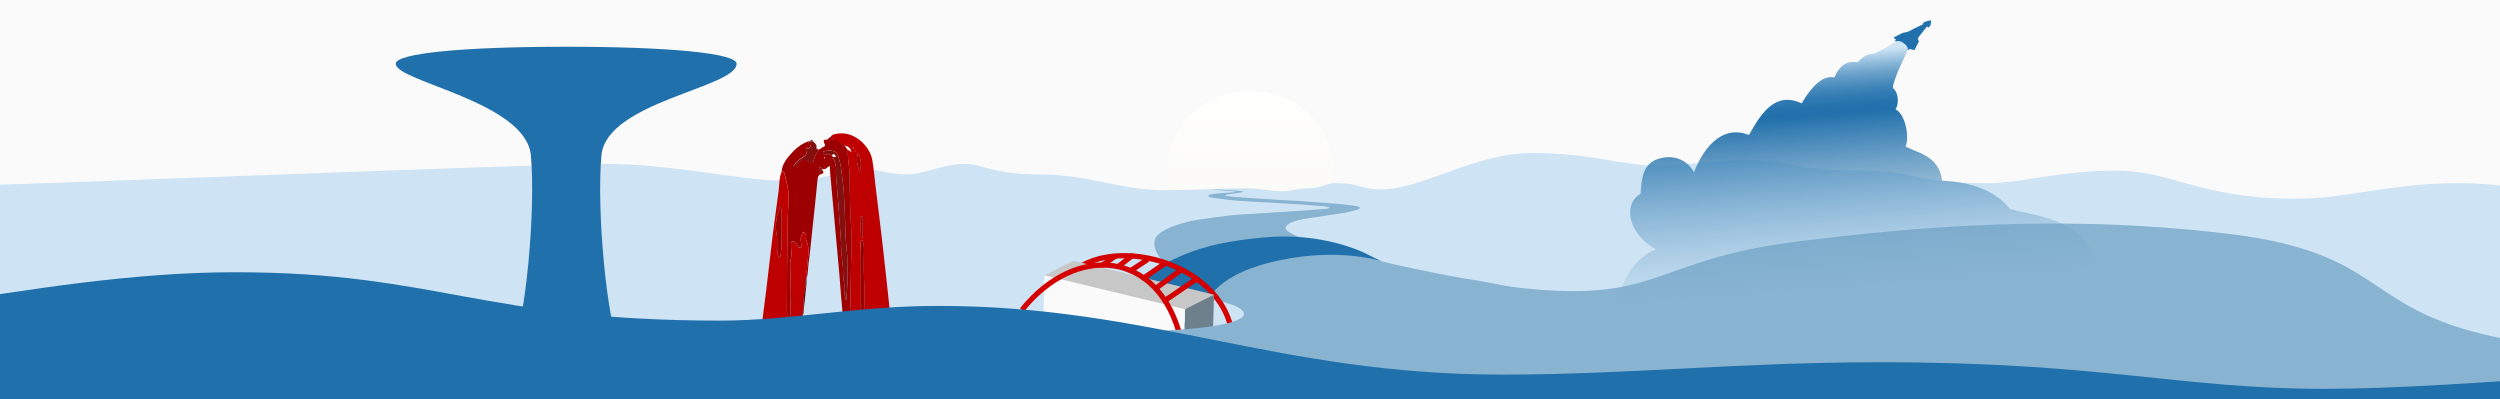 <?xml version="1.0" encoding="UTF-8"?>
<!-- Generator: Adobe Illustrator 28.3.0, SVG Export Plug-In . SVG Version: 6.00 Build 0)  -->
<svg xmlns="http://www.w3.org/2000/svg" xmlns:xlink="http://www.w3.org/1999/xlink" version="1.1" id="Layer_1" x="0px" y="0px" viewBox="0 0 3824 611" style="enable-background:new 0 0 3824 611;" xml:space="preserve">
<rect x="0" y="0" width="3824" height="611" fill="#333333" stroke="none"/>
<style type="text/css">
	.st0{clip-path:url(#SVGID_00000173859988105600790760000010432832296978171298_);}
	.st1{fill:#FAFAFA;}
	.st2{opacity:0.5;}
	.st3{fill:#FAF7EE;}
	.st4{fill:url(#SVGID_00000018949358451008432570000006007105282994803125_);}
	.st5{fill:#CEE4F5;}
	.st6{fill:#BF0000;}
	.st7{fill:#9C0000;}
	.st8{fill:#840F0F;}
	.st9{fill:#53080A;}
	.st10{fill:#FEFEFD;}
	.st11{fill:#88B3D1;}
	.st12{fill:#2070AB;}
	.st13{fill:none;stroke:#D40000;stroke-width:8;stroke-miterlimit:10;}
	.st14{fill:#C7C7C7;}
	.st15{fill:#6D808C;}
	.st16{fill:none;stroke:#D40000;stroke-width:8;stroke-linecap:round;stroke-linejoin:round;stroke-miterlimit:10;}
	.st17{fill:url(#SVGID_00000157291430555415036790000003333483040427712443_);}
</style>
<g>
	<defs>
		<rect id="SVGID_1_" width="3824" height="611"></rect>
	</defs>
	<clipPath id="SVGID_00000016777345474263374810000001395641487130120615_">
		<use xlink:href="#SVGID_1_" style="overflow:visible;"></use>
	</clipPath>
	<g style="clip-path:url(#SVGID_00000016777345474263374810000001395641487130120615_);">
		<rect class="st1" width="3824" height="611"></rect>
		<g class="st2">
			<path class="st3" d="M2039.6,258.3c0,65.8-56.8,119.7-127.1,119.7c-70.3,0-127.2-53.5-127.2-119.7c0-66.2,56.8-119.3,127.2-119.3     C1982.8,139,2039.6,192.5,2039.6,258.3z"></path>
		</g>
		
			<linearGradient id="SVGID_00000026846115487792611670000009085252603164665239_" gradientUnits="userSpaceOnUse" x1="1912.415" y1="472" x2="1912.415" y2="275.097" gradientTransform="matrix(1 0 0 -1 0 611)">
			<stop offset="0" style="stop-color:#FFFFFF"></stop>
			<stop offset="1" style="stop-color:#FFFFFF;stop-opacity:0"></stop>
		</linearGradient>
		<path style="fill:url(#SVGID_00000026846115487792611670000009085252603164665239_);" d="M2039.6,258.3    c0,65.8-56.8,119.7-127.1,119.7c-70.3,0-127.2-53.5-127.2-119.7c0-66.2,56.8-119.3,127.2-119.3    C1982.8,139,2039.6,192.5,2039.6,258.3z"></path>
		<path class="st5" d="M2682.3,245c50.7,0,67.7,16,150.2,16c115.5,0,83.5,19.1,208.5,19.1c51.5,0,108.5-19.1,196-19.1    s125.5,42.9,275,42.9c75.7,0,149-23.8,246-23.8s149.5,23.8,222,23.8c34.6,0,174-14.2,244.5-14.2s204.5,40.5,204.5,54.2V728H285.3    c0-3.1-555.5-356.6-637-435.5c174,0,1145.7-41.8,1277.7-41.8c101,0,208.5,25.2,263,25.2c100.3,0,95.8-19.4,118.4-19.4    c22.6,0,54.1,10.3,80.1,10.3c25.9,0,55.2-16.1,86.8-16.1s41.7,16.1,116.1,16.1s124,24.1,189.4,24.1c65.4,0,71.2-2.8,126.3-2.8    c20.3,0,38.3,4.4,54.1,4.4c15.8,0,23.7-4.4,41.7-4.4c18,0,28.1-8.7,42.8-8c34.8,0,35.6,9.5,68.2,9.5c63.1,0,142.8-55.6,230.8-55.6    c87.9,0,137.9,19,186.3,19S2631.6,245,2682.3,245z"></path>
		<g>
			<path class="st6" d="M1316.6,500.3c-5.9,0.9-11.8,1.7-17.8,1.1c0.3-1.5,0.8-2.9,0.8-4.4c-0.3-13.6,1.4-27.2,1.2-40.8     c-0.1-10.6,0.6-21.3,0.5-31.8c-0.1-25.4,2.7-50.7,0.6-76.1c-1.6-19.6-1.5-39.4-2.2-59.1c-0.4-10.4,0.4-20.8-0.8-31.3     c-1-9.4-2.6-18.9-2.1-28.5c2.4,0.2,3.8,2.3,5.7,3.3c-1.5-6.4-5.8-10-11.6-9.8c-1.9,0.2-2.9-1.2-4.1-2.4     c-3.5-3.3-6.6-7.4-12.5-6.7c-2.1,0.3-3.8-1.1-4-3.6c1.3-3.7,4.4-4.6,7.8-5.3c27.8-6.2,52.5,18.3,56.2,40c2.3,13.4,3.3,27,5,40.6     c3.5,29.2,7.3,58.4,10.6,87.7c3.7,32.2,7,64.5,10.6,96.7c1,9,2.3,17.9,3.5,27c2.6-0.8-3.7,3.8-8.9,4.6c-3.7,0.6-7.5-0.6-11.3-1.1     c-5.7-0.7-11.5-1.8-17.2,0.7c-2.2,1-4.8,1-7.2-0.3c3.9-0.9,4.4-3.7,4-7.1c-0.8-7.1-0.3-14.2-0.7-21.2     c-0.9-15.6,0.2-31.2-1.1-46.8c-1.2-14.7-0.4-29.6-0.2-44.4c0-3.7-0.6-7.2-1-10.9c-0.1-1.2-0.2-2.4-1.8-2.5     c-1.9-0.1-2.1,1.2-2.2,2.6c-0.3,5.6-0.9,11.2-0.9,16.9c-0.1,35.3,0,70.6,0,105.8C1315.7,495.8,1315.8,498.1,1316.6,500.3z      M1312.6,233.8c-3.9,10.5-0.7,19.6,2.1,28.7C1317.8,252.9,1317.5,243.6,1312.6,233.8z M1319.7,347.7c0-4.2,0.1-8.3,0-12.5     c0-1.4,0.9-3.8-1.6-3.9c-2.2-0.1-2.2,2-2.3,3.7c-0.4,8.8,1.6,17.5,1,26.3c-0.1,1,0,2.2,1.3,2.3c1.7,0.1,1.6-1.4,1.6-2.5     C1319.7,356.7,1319.7,352.2,1319.7,347.7z M1305.1,225.1c-0.5,0.4-1.1,0.8-1,0.9c0.2,0.5,0.5,1.2,1,1.5c0.6,0.4,1.4,0.1,1.2-0.8     C1306.2,226.2,1305.6,225.8,1305.1,225.1z M1309.3,231.3c-0.1-0.3-0.2-0.7-0.4-0.8c-0.2-0.1-0.5,0.2-0.8,0.3     c0.1,0.3,0.2,0.7,0.4,0.8C1308.7,231.7,1309,231.4,1309.3,231.3z"></path>
			<path class="st7" d="M1296.9,229.5c-0.5,9.6,1,19.1,2.1,28.5c1.1,10.5,0.4,20.9,0.8,31.3c0.7,19.7,0.6,39.5,2.2,59.1     c2.1,25.4-0.7,50.7-0.6,76.1c0.1,10.5-0.7,21.2-0.5,31.8c0.2,13.6-1.5,27.2-1.2,40.8c0,1.4-0.5,2.9-0.8,4.4     c-1.1,0-2.2,0.1-3.3,0.1c-0.9-2.5-2.2-2-3.7-0.6c-2.2,0.6-2.1-1-2.1-2.3c-0.2-20-3.2-39.7-4.4-59.6c-0.9-14.3-2.3-28.5-3.6-42.7     c-3.9-43.7-7.9-87.3-11.9-131c-0.3-3.7-0.5-7.5-0.7-11.6c-4,1.5-6.4,6.9-11.5,4.4c-1.2-0.8-2-3.4-3.7-1.9c-1,0.9-2.2,3.4-0.7,4.9     c1.6,1.6,3.3,0.7,4.4-1.2c2.4,2.9,2.7,5.1-1.6,6.3c-4.9,1.4-5.3,5.1-5.7,9.6c-2.5,26-5.3,52-8.1,77.9     c-1.7,16.4-3.2,32.8-5.5,49.1c-1,7.3-0.4,14.9-2.9,22c-2-4.7,0-9.4,0.5-13.9c0.7-7,0.9-14,1.9-21c1-6.6,0.5-14.1-2.6-20.7     c-1.3-2.8-0.9-5.9-0.9-8.9c0-2.5-1.4-4.4-3.5-5c-2.2-0.6-1.8,2.2-2.7,3.4c-2.6,3.8-2,7.9-1.3,12c0.3,1.6,0.4,3.3,0.5,4.9     c0.1,1.1,0.1,2.5-1.4,2.9c-1.4,0.4-2.7-0.1-3.4-1.4c-1.2-2.5-2.8-4.5-4.7-6.4c-1.4-1.3-2.8-2.5-4.8-1.7c-1.9,0.8-1.5,2.7-1.7,4.3     c-0.5,4.2,0.9,8.2,1.1,12.4c0.3,6.2-2.4,11.9-2.2,18.1c0.5,16,0.5,32.1,0.9,48.1c0.2,8.1-1.3,16.2-0.7,24.3     c0.4,5.9-1.8,11-3.1,16.4c-0.3,1.1-0.6,2-1.9,1.6c-1-0.3-1-1.2-0.8-2c2.1-7.2,0.4-14.5,0.5-21.7c0.5-38.9,0-77.7,1.2-116.6     c0.2-7.7,0-15.3,0.2-23c0.4-15,3-29.9-0.2-44.9c-1.3-6.2-2.4-12.4-4.3-18.4c-0.6-2.1-0.5-6.3-5.1-5c1-8.6,4.8-16.2,10.3-22.7     c9-10.7,18.9-20.3,32.8-24.5c-1.3,1.5-3,2.9,0,4.6c1.4,0.8,1.6,2.6,0.9,4c-0.7,1.4-1.8,2.8-3.4,2.3c-4-1.2-3.6,1.7-3,3.5     c2.1,5.9-1.8,8.5-5.7,11c-4.6,3-8.9,6.2-12.3,10.7c-0.9,1.2-1.6,2.5-0.5,3.4c1.1,0.9,2.2-0.5,2.7-1.4c1.7-2.7,4-4.9,6.6-6.7     c3.6-2.4,7.1-4.3,11.6-1.1c7,5,7.5,4.7,10.2-3.7c0.5-1.6,1.4-3,1.9-4.6c1.1-3.1,4.2-5.1,4.3-8.7c3.5-0.6,5.7-3.6,9-4.7     c2.4-0.8,0.5-3.9-0.2-5.7c-1.3-3.1-0.6-5.1,2.8-4.7c3.6,0.4,4.1-4.1,7.3-3.9c0.2,2.4,1.9,3.8,4,3.6c5.9-0.7,8.9,3.4,12.5,6.7     c1.2,1.1,2.1,2.6,4.1,2.4C1293.8,224.5,1294.9,227.3,1296.9,229.5z M1273.7,239.9c3.3,7.1,6,14.3,5,22.4c-0.2,2-0.1,4,0.1,6     c1.3,16.5,2.5,33,3.9,49.5c0.9,9.9,1.2,19.9,2.2,29.7c1.9,17.8,1.1,35.8,3.7,53.5c1.4,9.2,0.4,18.5,1.9,27.7     c0.7,4.4,1.3,9,0.8,13.3c-0.7,6,2.1,11.4,2,17.2c0.8-0.4,1.2-0.7,1.2-1.1c0.7-10.9,1.9-21.8,2-32.7c0.2-11.3,0.1-22.6-0.6-33.9     c-1-14-2.9-28-3-42.1c-0.1-17.8-1.4-35.5-2.1-53.2c-0.5-11.3-2.4-22.3-3.6-33.5c-0.9-8.2-2.6-16.2-5.1-24.1     c-1.3-4-3.3-6.3-6.4-7.3c-5.1-1.6-10.6-1-15.7,0.2c-2,0.5-1.2,2.3,0,3.4c1.7,1.5,3.8,1.3,5.7,1c2.6-0.3,4.8,0.2,6.7,2.1     C1273.3,238.4,1273.7,239,1273.7,239.9z M1261.9,241.5c-0.2-0.2-0.3-0.6-0.5-0.6c-0.3,0-0.7,0.1-0.8,0.4     c-0.4,0.6,0.1,0.9,0.6,0.8C1261.5,242,1261.7,241.7,1261.9,241.5z"></path>
			<path class="st6" d="M1195.4,263c4.6-1.3,4.5,2.9,5.1,5c1.8,6,3,12.2,4.3,18.4c3.1,14.9,0.6,29.9,0.2,44.9     c-0.2,7.7,0,15.3-0.2,23c-1.2,38.9-0.7,77.7-1.2,116.6c-0.1,7.2,1.6,14.5-0.5,21.7c-0.2,0.8-0.2,1.8,0.8,2     c1.3,0.4,1.7-0.5,1.9-1.6c1.3-5.4,3.6-10.5,3.1-16.4c-0.6-8.1,0.9-16.3,0.7-24.3c-0.4-16-0.4-32.1-0.9-48.1     c-0.2-6.3,2.6-11.9,2.2-18.1c-0.2-4.1-1.6-8.2-1.1-12.4c0.2-1.6-0.2-3.5,1.7-4.3c2-0.9,3.4,0.3,4.8,1.7c2,1.9,3.6,3.9,4.7,6.4     c0.6,1.4,1.9,1.8,3.4,1.4c1.5-0.4,1.4-1.7,1.4-2.9c-0.1-1.6-0.2-3.3-0.5-4.9c-0.6-4.1-1.3-8.2,1.3-12c0.9-1.2,0.5-4,2.7-3.4     c2,0.5,3.5,2.4,3.5,5c0,3-0.4,6,0.9,8.9c3.1,6.6,3.5,14.1,2.6,20.7c-1,7-1.2,14-1.9,21c-0.5,4.6-2.5,9.2-0.5,13.9     c-0.1,0.6-0.2,1.3-0.2,1.9c-2.4,0.5-1.8,2.4-1.8,4c-0.1,3.6,0.7,7.5-0.3,10.9c-2.4,8-1.9,16.3-2.7,24.4c-0.1,1.6-0.5,3.3,0.8,4.7     c-0.1,0.7-0.1,1.4-0.2,2.1c-3,2.6-1.5,5.9-1.5,9c-0.1,4.8-0.3,9.6-0.2,14.4c0,2.8-0.9,3.5-3.8,3.4c-15.6-0.5-31.2-0.9-46.8-0.9     c-3.4,0-6.6-1.3-10.1-0.4c-2.7,0.7-1.7-2-1.6-3.5c2.1-16.8,4.3-33.6,6.4-50.5c2.5-20.1,4.8-40.2,7.1-60.3     c3.5-31.2,8-62.2,12.1-93.3c1-7.6,0.7-15.3,2.6-22.8C1194.2,266.4,1194.8,264.7,1195.4,263z M1195.7,350.8c0-8,0.1-16,0-23.9     c-0.1-3-0.6-5.9-1-8.8c-0.1-0.9-0.4-1.7-1.4-1.7c-1,0-1.6,0.8-1.4,1.6c0.8,4.6-2.2,8.1-3.1,12.2c-2.1,9.1-3,18.3-1,27.5     c2.4,11.2-1,22.9,2.9,33.9c0.4,1-0.5,2.7,1.2,2.8c1.7,0,1.6-1.7,1.8-3C1196.1,377.9,1195.9,364.3,1195.7,350.8z"></path>
			<path class="st7" d="M1316.6,500.3c-0.8-2.2-0.9-4.5-0.9-6.9c0-35.3,0-70.6,0-105.8c0-5.6,0.6-11.2,0.9-16.9     c0.1-1.4,0.3-2.7,2.2-2.6c1.6,0.1,1.7,1.3,1.8,2.5c0.4,3.6,1.1,7.2,1,10.9c-0.1,14.8-1,29.7,0.2,44.4c1.3,15.6,0.2,31.2,1.1,46.8     c0.4,7-0.1,14.2,0.7,21.2c0.4,3.4-0.1,6.1-4,7.1C1318.5,501.3,1317.5,501.2,1316.6,500.3z"></path>
			<path class="st8" d="M1251.7,229.3c-0.1,3.6-3.2,5.6-4.3,8.7c-0.5,1.6-1.4,3-1.9,4.6c-2.7,8.4-3.2,8.7-10.2,3.7     c-4.5-3.2-8-1.3-11.6,1.1c-2.6,1.8-4.8,3.9-6.6,6.7c-0.6,0.9-1.6,2.3-2.7,1.4c-1.2-0.9-0.5-2.2,0.5-3.4     c3.4-4.5,7.7-7.7,12.3-10.7c3.9-2.6,7.8-5.1,5.7-11c-0.6-1.7-1-4.7,3-3.5c1.6,0.5,2.8-1,3.4-2.3c0.7-1.5,0.5-3.2-0.9-4     c-3-1.7-1.3-3.1,0-4.6c0,0,0,0.1,0,0.1c1.8,0.1,3.5,0.1,5.3,0.2c2.8,2.7,6.3,5,5.1,10C1248.5,227.6,1250.9,228.1,1251.7,229.3z"></path>
			<path class="st9" d="M1229.6,470.9c-1.3-1.4-1-3.2-0.8-4.7c0.7-8.1,0.2-16.4,2.7-24.4c1-3.3,0.2-7.2,0.3-10.9     c0-1.6-0.5-3.5,1.8-4c0.6,8.7-1.4,17.2-1.9,25.8C1231.3,458.7,1230.3,464.8,1229.6,470.9z"></path>
			<path class="st8" d="M1257.7,260.1c-1.1,1.9-2.8,2.8-4.4,1.2c-1.5-1.5-0.3-4,0.7-4.9c1.7-1.5,2.5,1.1,3.7,1.9     C1257.7,258.8,1257.7,259.4,1257.7,260.1z"></path>
			<path class="st9" d="M1227.9,482c-0.1-3.1-1.6-6.4,1.5-9C1228.9,476,1229.8,479.2,1227.9,482z"></path>
			<path class="st8" d="M1291.8,501c1.5-1.4,2.8-1.9,3.7,0.6C1294.2,501.8,1292.9,502.1,1291.8,501z"></path>
			<path class="st9" d="M1243.8,216.1c-1.8-0.1-3.5-0.1-5.3-0.2C1240.3,214.9,1242.2,212.7,1243.8,216.1z"></path>
			<path class="st7" d="M1312.6,233.8c5,9.8,5.3,19.1,2.1,28.7C1311.9,253.4,1308.7,244.3,1312.6,233.8z"></path>
			<path class="st7" d="M1319.7,347.7c0,4.5,0,9,0,13.5c0,1.1,0.1,2.6-1.6,2.5c-1.3-0.1-1.4-1.3-1.3-2.3c0.6-8.8-1.5-17.5-1-26.3     c0.1-1.7,0-3.8,2.3-3.7c2.6,0.1,1.6,2.5,1.6,3.9C1319.8,339.4,1319.7,343.5,1319.7,347.7z"></path>
			<path class="st7" d="M1305.1,225.1c0.5,0.6,1,1.1,1.1,1.6c0.2,0.9-0.6,1.1-1.2,0.8c-0.5-0.3-0.8-0.9-1-1.5     C1304.1,225.9,1304.7,225.6,1305.1,225.1z"></path>
			<path class="st7" d="M1309.3,231.3c-0.3,0.1-0.6,0.4-0.8,0.3c-0.2-0.1-0.2-0.5-0.4-0.8c0.3-0.1,0.6-0.4,0.8-0.3     C1309.2,230.6,1309.2,231,1309.3,231.3z"></path>
			<path class="st8" d="M1272.4,238.1c-1.9-1.8-4.1-2.4-6.7-2.1c-1.9,0.2-4.1,0.5-5.7-1c-1.3-1.1-2-3,0-3.4     c5.2-1.2,10.6-1.8,15.7-0.2c3.2,1,5.2,3.3,6.4,7.3c2.6,7.9,4.3,15.9,5.1,24.1c1.2,11.2,3.1,22.3,3.6,33.5     c0.8,17.7,2,35.4,2.1,53.2c0.1,14.1,2.1,28.1,3,42.1c0.8,11.3,0.8,22.6,0.6,33.9c-0.2,10.9-1.3,21.8-2,32.7     c0,0.4-0.5,0.7-1.2,1.1c0.1-5.9-2.7-11.2-2-17.2c0.5-4.4-0.1-8.9-0.8-13.3c-1.5-9.2-0.5-18.6-1.9-27.7     c-2.7-17.7-1.8-35.7-3.7-53.5c-1.1-9.9-1.4-19.8-2.2-29.7c-1.4-16.5-2.7-33-3.9-49.5c-0.2-2-0.3-4-0.1-6c1-8.1-1.7-15.3-5-22.4     c1.8,0,3.5,0,5.3,0C1276,234.7,1274.7,234.4,1272.4,238.1z"></path>
			<path class="st10" d="M1261.9,241.5c-0.2,0.2-0.4,0.5-0.7,0.5c-0.5,0-1-0.2-0.6-0.8c0.1-0.2,0.5-0.4,0.8-0.4     C1261.6,240.9,1261.8,241.3,1261.9,241.5z"></path>
			<path class="st7" d="M1195.7,350.8c0.1,13.6,0.4,27.2-2,40.6c-0.2,1.3-0.1,3-1.8,3c-1.7,0-0.8-1.8-1.2-2.8     c-4-11-0.5-22.7-2.9-33.9c-2-9.2-1.1-18.4,1-27.5c0.9-4.1,3.9-7.6,3.1-12.2c-0.2-0.8,0.4-1.7,1.4-1.6c1,0,1.3,0.8,1.4,1.7     c0.3,3,0.9,5.9,1,8.8C1195.8,334.8,1195.7,342.8,1195.7,350.8z"></path>
		</g>
		<path class="st11" d="M2004,502c-1-0.7-1.9-1.5-2.9-2c-12.8-6.5-136.5-37.7-149-44.7c-21.8-12.2-42.3-26.4-61.3-43.1    c-6.7-5.9-13.1-12.2-18-19.9c-2.3-3.6-4.3-7.5-5.8-11.5c-1-2.8-1.3-6.1-1.3-9.1c0-6.1,2.9-10.7,7.4-14.3    c6.8-5.3,14.4-8.7,22.2-11.6c12.8-4.8,26.1-7.9,39.5-10c14.9-2.3,29.9-4.3,44.9-6.1c7.9-1,15.8-1.4,23.7-1.9    c14.7-1,29.4-1.9,44.2-2.8c4.1-0.3,8.1-0.4,12.2-0.7c13.6-0.9,27.3-1.7,40.9-2.7c9.3-0.7,18.6-1.5,28-2.3c1.7-0.1,3.6-0.3,5.3-2.2    c-3-0.5-5.5-1.2-8.1-1.5c-10.2-0.9-20.3-1.8-30.5-2.5c-15.3-1-30.6-1.9-46-2.8c-5.4-0.3-10.8-0.6-16.2-0.9    c-14.6-0.9-29.2-1.4-43.8-2.7c-12.2-1-24.3-2.9-36.4-4.4c-1.3-0.2-2.5-0.7-3.8-1.2c-0.5-0.2-1-0.9-1-1.4c0-0.5,0.6-1.2,1.1-1.3    c1.7-0.6,3.4-1.3,5.2-1.5c5.2-0.6,10.5-1.1,15.7-1.6c6.1-0.5,12.2-1,18.3-1.5c0.5,0,0.9-0.2,1.4-0.5c-5.7-1.4-11.5-1.5-17.3-1.9    c-5.8-0.4-11.6-0.8-17.6-1.2c9.2-0.7,42.3,1.2,47,2.9c-1.5,1-2.9,1.2-4.4,1.4c-6.8,1-13.5,2-20.3,3c-1.3,0.2-2.5,0.6-3.8,1.7    c2.8,0.4,5.6,1,8.4,1.3c10.6,0.9,21.3,1.9,31.9,2.6c14.8,1,29.7,1.9,44.5,2.8c10.2,0.6,20.4,1,30.5,1.7    c13.3,0.9,26.6,1.9,39.8,2.9c7.7,0.6,15.3,1,22.9,1.8c7.7,0.8,15.5,1.9,23.2,3c1.5,0.2,3,0.8,4.4,1.5c1.2,0.6,1.3,1.5,0.2,2.3    c-1.1,0.7-2.3,1.5-3.6,1.8c-5.9,1.6-11.8,3.4-17.8,4.4c-17.7,2.9-35.4,5.3-53,8c-8.4,1.3-16.9,2.5-25,5.2    c-2.2,0.7-4.3,1.6-6.4,2.6c-1.3,0.6-2.5,1.5-3.7,2.4c-4.5,3.7-4.6,6.9,0.1,10.3c2.7,1.9,5.6,3.5,8.5,4.9    c9.6,4.7,19.7,8.1,29.8,11.2c22.5,6.7,44.9,13.7,67.5,20.1c28.6,8.1,57.5,14.7,86.6,20.8c18.7,3.9,37.4,7.8,56.1,11.3    c15.9,3,31.9,5.6,47.9,8.1c12.1,1.9,85.2,17.1,97.4,18.6c10.7,1.3-23.7,0.9-13,2c0,12.2-15.9,12.2-15.8,24.4    c0,1.4-0.2,1.8-1.5,1.6c-0.6-0.1-1.2,0-1.8,0L1932,500L2004,502z"></path>
		<path class="st12" d="M1126.7,97.5c0-15.6-98.7-26-260.7-26v0c-162,0-260.7,10.4-260.7,26c0,27.3,199,58,206.7,140    s-7.7,254-29.3,300c49.4,0,83.3,2,83.3,2v0c0,0,33.9-2,83.3-2c-21.6-46-37-218-29.3-300S1126.7,134.2,1126.7,97.5z"></path>
		<path class="st12" d="M1826,519c13.3-25.3-3.3-92.3,130.9-120.8c94.9-20.1,156.7,1.8,156.7,1.8l-25.6-12.7c0,0-64.4-33.1-156-24    c-99.8,9.9-138.1,24.9-259,107.7c-97.2,66.6-34,66-34,66L1826,519z"></path>
		<g>
			<g>
				<path class="st13" d="M1619.3,446.9c36.9-96.9,239.6-60.9,264,56.4"></path>
				<polygon class="st14" points="1641.9,398.9 1597.7,421.2 1855.3,507.9 1856.9,450.7     "></polygon>
				<polygon class="st15" points="1812.7,473 1810.9,538.1 1855.3,507.9 1856.9,450.7     "></polygon>
				<polygon class="st1" points="1597.7,421.2 1596.2,476.1 1811.1,530.3 1812.7,473     "></polygon>
				<path class="st13" d="M1563.3,474c80.9-101.3,209.8-93.8,243.1,45.3"></path>
			</g>
			<g>
				<line class="st16" x1="1712.4" y1="406.2" x2="1731.4" y2="391.4"></line>
				<line class="st16" x1="1686.3" y1="405.4" x2="1705.4" y2="392.2"></line>
				<line class="st16" x1="1729.5" y1="414" x2="1754.2" y2="397.7"></line>
				<line class="st16" x1="1749.4" y1="425.2" x2="1780.7" y2="403.7"></line>
				<line class="st16" x1="1768.8" y1="440.4" x2="1805.1" y2="414"></line>
				<line class="st16" x1="1782.4" y1="459.3" x2="1829.6" y2="427.1"></line>
			</g>
		</g>
		<path class="st11" d="M1613.3,664.7V498.6c117.3,19,353.3,2.5,273.2-32c-103.6-44.7,284.6-28.6,419.1-28.6    c237.7,30.1,213.8-40.9,449.1-69.3c154.7-18.7,397.3-45.3,677.3-8c224,33.3,182.6,116.8,404,158.7c129,24.4,374.1,9.8,628.8,8.5    c203.8-1,240.2,97.5,224.9,136.8H1613.3z"></path>
		<path class="st12" d="M2297.9,573c-345.7,0-536.5-105.1-863.1-105.1c-126.1,0-224.5,22.5-333.4,22.5c-363.6,0-434.1-74-742.1-74    s-631,102.4-950,102.4c0,112.3,0,371.6,0,371.6h5396c0,0,0-228.9,0-336.3c-214.5,0-145,0-417.5,0s-613,40.7-833,40.7    s-339-40.7-676.9-40.7C2653.6,554.1,2495.2,573,2297.9,573z"></path>
	</g>
</g>
<g>
	<path class="st12" d="M2952.1,32.3c-9.2,4-38.1,16.9-53,29.1c-0.3,0.3-0.4,0.7-0.2,1c3.3,6,16.2,12.9,19.1,14.4   c0.3,0.2,0.8,0.1,1-0.2l27.8-35.2l6.3-7.9C2953.6,32.9,2952.9,32,2952.1,32.3z"></path>
	<path class="st12" d="M2949.7,42.3c0,0,2.1-2.3,3.3-3.7c0-1.2,0.4-3.5,0.9-5.7c0.2-1,0-1.7-1-1.7c-1.7,0.1-4.9,1.3-7.3,1.7   c-1.3,0.7-3.7,1.9-5,2.6c1.1,0.8,3.9,2.4,3.9,2.4L2949.7,42.3z"></path>
	<polygon class="st12" points="2918.5,74.4 2928.3,76.7 2935.1,63.5 2931.5,53.1  "></polygon>
	<polygon class="st12" points="2901.6,61.9 2896.2,57.5 2910.3,50.3 2922.7,47.8 2917.5,57.9  "></polygon>
</g>
<linearGradient id="SVGID_00000153704839592533484670000016359393330137429937_" gradientUnits="userSpaceOnUse" x1="2895.371" y1="44.148" x2="2806.037" y2="393.482" gradientTransform="matrix(0.947 -0.322 0.322 0.947 59.325 970.136)">
	<stop offset="0" style="stop-color:#CEE4F5"></stop>
	<stop offset="7.154759e-03" style="stop-color:#C5DEF1"></stop>
	<stop offset="5.277099e-02" style="stop-color:#93BDDC"></stop>
	<stop offset="9.785763e-02" style="stop-color:#6AA1CA"></stop>
	<stop offset="0.142" style="stop-color:#4A8CBD"></stop>
	<stop offset="0.183" style="stop-color:#337CB3"></stop>
	<stop offset="0.223" style="stop-color:#2573AD"></stop>
	<stop offset="0.257" style="stop-color:#2070AB"></stop>
	<stop offset="1" style="stop-color:#88B3D1;stop-opacity:0.1"></stop>
</linearGradient>
<path style="fill:url(#SVGID_00000153704839592533484670000016359393330137429937_);" d="M2899.4,64c6.2-5.3,21.3,6.5,18.6,12.9  c-2.7,6.4-22.7,45.1-22.6,57.9c8.8,6.4,9.6,24,4,32.4c14.9,7.4,21.6,41.5,15.5,56.7c13.4,9.1,51.3,12.6,55.7,52.4  c47.4,2.2,82.9,16.7,104.2,43.6c49.4,12.7,117.8,15.2,138.6,98.5C3117,395.2,2625,482.9,2498,539.3  c-48.9-50.2-16.5-138.3,34.9-157.8c-47.3-27.2-47.8-72.5-23.6-84.9c1.8-25.9,4.2-46.8,28.2-53.9c24-7.1,44.3,2.9,53.6,20.9  c12.8-33.9,41.3-74.2,84.1-57.1c19.7-35.2,40.7-66.6,80.7-48.5c15.3-26.3,32.7-43.5,50-39.5c9.8-24.1,25.3-25.1,35.4-23.3  c13.2-14,18.2-11.3,25.7-13.5S2899.4,64,2899.4,64z"></path>
</svg>
